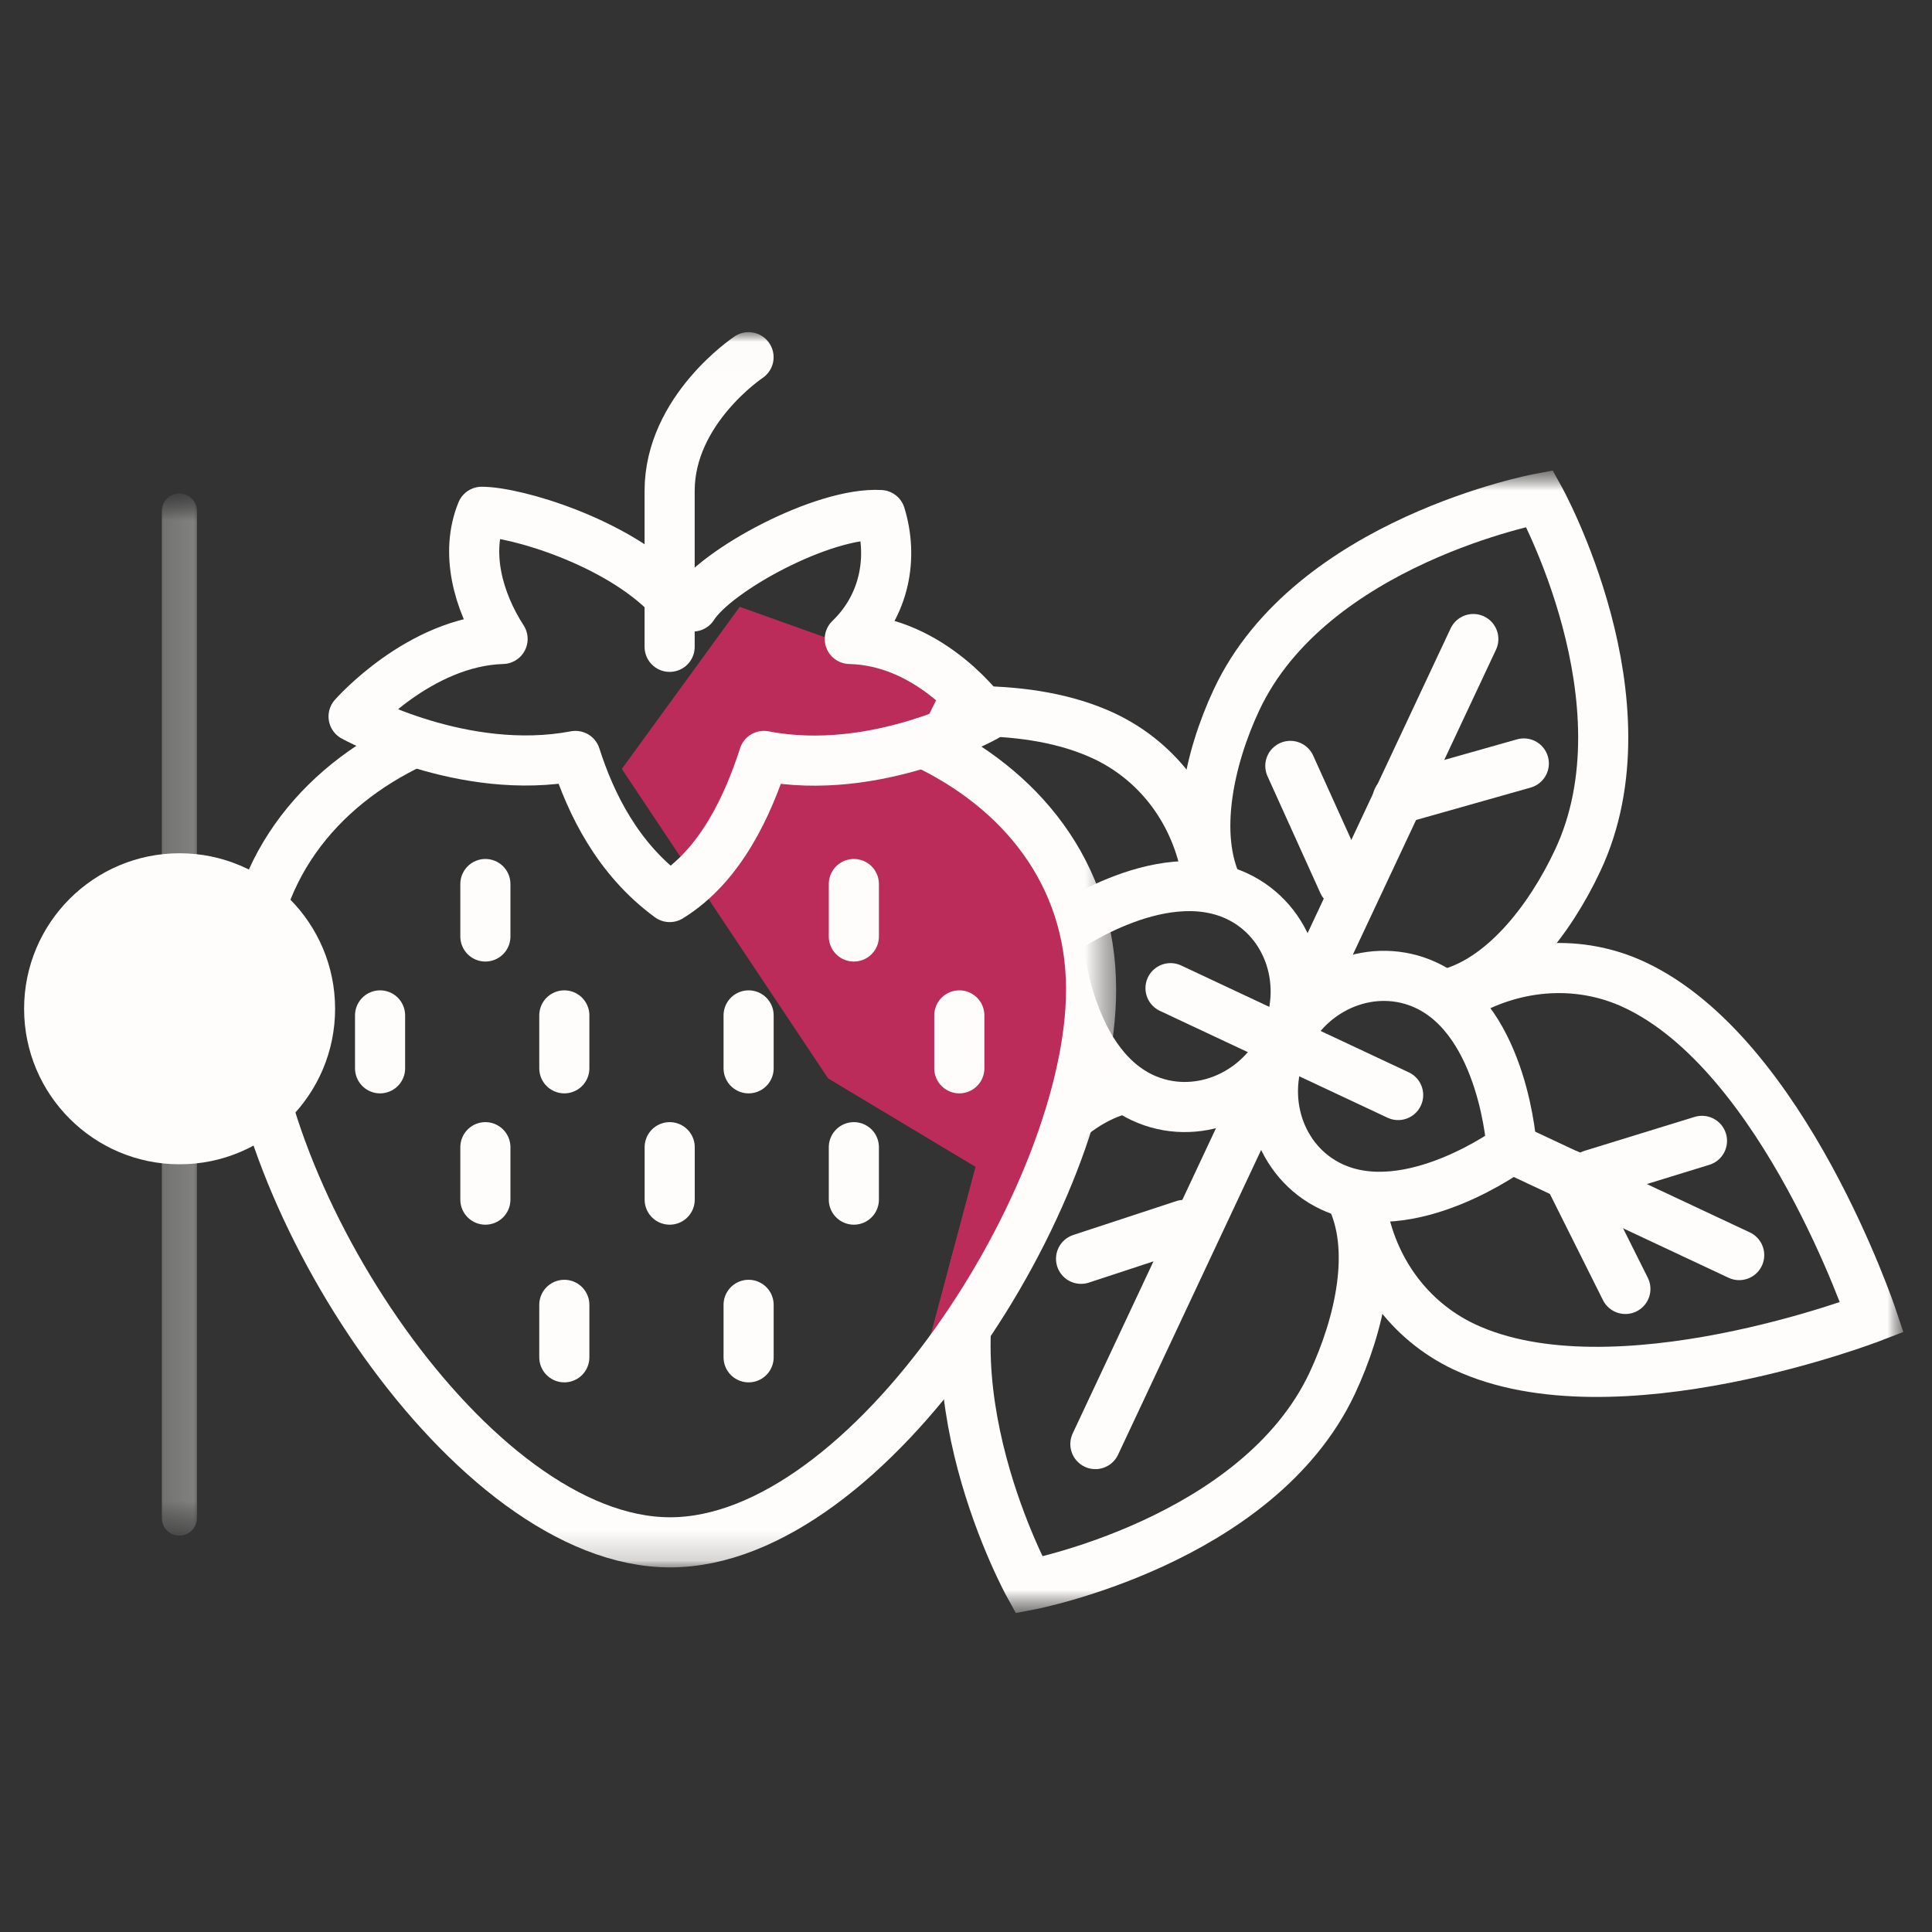 <svg width="65" height="65" viewBox="0 0 65 65" fill="none" xmlns="http://www.w3.org/2000/svg">
<rect x="0" y="0" width="65" height="65" fill="#333333" stroke="none"/>
<mask id="mask0_6960_2258" style="mask-type:luminance" maskUnits="userSpaceOnUse" x="22" y="15" width="43" height="40">
<path d="M64.26 15.635H22.176V54.471H64.26V15.635Z" fill="white"/>
</mask>
<g mask="url(#mask0_6960_2258)">
<mask id="mask1_6960_2258" style="mask-type:luminance" maskUnits="userSpaceOnUse" x="22" y="15" width="43" height="40">
<path d="M64.258 15.627H22.174V54.447H64.258V15.627Z" fill="white"/>
</mask>
<g mask="url(#mask1_6960_2258)">
<path d="M41.617 30.15C43.382 30.977 44.1 33.163 43.21 35.037C42.336 36.911 40.196 37.754 38.432 36.927C35.808 35.693 35.559 31.446 35.559 31.446C35.559 31.446 38.978 28.916 41.617 30.15Z" stroke="#FFFDFB" stroke-width="1.686" stroke-miterlimit="10" stroke-linecap="round"/>
<path d="M44.801 39.927C43.037 39.099 42.318 36.913 43.209 35.039C44.083 33.166 46.222 32.322 47.987 33.15C50.61 34.384 50.86 38.631 50.86 38.631C50.86 38.631 47.44 41.161 44.801 39.927Z" stroke="#FFFDFB" stroke-width="1.686" stroke-miterlimit="10" stroke-linecap="round"/>
</g>
<path d="M39.381 33.246L43.207 35.042" stroke="#FFFDFB" stroke-width="1.686" stroke-miterlimit="10" stroke-linecap="round"/>
<path d="M43.213 35.045L47.039 36.841" stroke="#FFFDFB" stroke-width="1.686" stroke-miterlimit="10" stroke-linecap="round"/>
<mask id="mask2_6960_2258" style="mask-type:luminance" maskUnits="userSpaceOnUse" x="22" y="15" width="43" height="40">
<path d="M64.258 15.627H22.174V54.447H64.258V15.627Z" fill="white"/>
</mask>
<g mask="url(#mask2_6960_2258)">
<path d="M37.117 36.678C35.383 37.646 33.275 37.818 31.417 36.944C26.389 34.586 23.438 25.763 23.438 25.763C23.438 25.763 32.12 22.405 37.148 24.763C39.037 25.654 40.255 27.402 40.599 29.386" stroke="#FFFDFB" stroke-width="1.686" stroke-miterlimit="10" stroke-linecap="round"/>
</g>
<path d="M35.558 31.449L27.906 27.842" stroke="#FFFDFB" stroke-width="1.686" stroke-miterlimit="10" stroke-linecap="round"/>
<mask id="mask3_6960_2258" style="mask-type:luminance" maskUnits="userSpaceOnUse" x="22" y="15" width="43" height="40">
<path d="M64.258 15.627H22.174V54.447H64.258V15.627Z" fill="white"/>
</mask>
<g mask="url(#mask3_6960_2258)">
<path d="M49.301 33.402C51.034 32.434 53.142 32.262 55 33.136C60.029 35.494 62.98 44.317 62.98 44.317C62.98 44.317 54.298 47.674 49.269 45.316C47.38 44.426 46.162 42.677 45.818 40.694" stroke="#FFFDFB" stroke-width="1.686" stroke-miterlimit="10" stroke-linecap="round"/>
<path d="M40.976 29.857C40.117 28.093 40.679 25.516 41.6 23.549C44.099 18.208 51.797 16.771 51.797 16.771C51.797 16.771 55.592 23.611 53.078 28.952C52.141 30.95 50.548 33.012 48.612 33.465" stroke="#FFFDFB" stroke-width="1.686" stroke-miterlimit="10" stroke-linecap="round"/>
</g>
<path d="M43.213 35.039L49.568 21.5" stroke="#FFFDFB" stroke-width="1.686" stroke-miterlimit="10" stroke-linecap="round"/>
<mask id="mask4_6960_2258" style="mask-type:luminance" maskUnits="userSpaceOnUse" x="22" y="15" width="43" height="40">
<path d="M64.258 15.627H22.174V54.447H64.258V15.627Z" fill="white"/>
</mask>
<g mask="url(#mask4_6960_2258)">
<path d="M37.789 36.633C35.884 37.101 34.26 39.163 33.338 41.146C30.84 46.486 34.619 53.326 34.619 53.326C34.619 53.326 42.302 51.874 44.816 46.549C45.753 44.55 46.331 42.005 45.44 40.24" stroke="#FFFDFB" stroke-width="1.686" stroke-miterlimit="10" stroke-linecap="round"/>
</g>
<path d="M43.209 35.045L36.853 48.584" stroke="#FFFDFB" stroke-width="1.686" stroke-miterlimit="10" stroke-linecap="round"/>
<path d="M50.861 38.635L58.513 42.226" stroke="#FFFDFB" stroke-width="1.686" stroke-miterlimit="10" stroke-linecap="round"/>
<path d="M43.412 25.768L45.192 29.703" stroke="#FFFDFB" stroke-width="1.686" stroke-miterlimit="10" stroke-linecap="round"/>
<path d="M53.56 39.523L57.261 38.383" stroke="#FFFDFB" stroke-width="1.686" stroke-miterlimit="10" stroke-linecap="round"/>
<path d="M52.764 39.523L54.684 43.365" stroke="#FFFDFB" stroke-width="1.686" stroke-miterlimit="10" stroke-linecap="round"/>
<path d="M39.838 41.211L36.371 42.351" stroke="#FFFDFB" stroke-width="1.686" stroke-miterlimit="10" stroke-linecap="round"/>
<path d="M47.02 26.888L51.267 25.686" stroke="#FFFDFB" stroke-width="1.686" stroke-miterlimit="10" stroke-linecap="round"/>
<path d="M29.156 31.683L32.201 30.199" stroke="#FFFDFB" stroke-width="1.686" stroke-miterlimit="10" stroke-linecap="round"/>
</g>
<mask id="mask5_6960_2258" style="mask-type:luminance" maskUnits="userSpaceOnUse" x="5" y="16" width="2" height="36">
<path d="M6.614 16.609H5.434V51.653H6.614V16.609Z" fill="white"/>
</mask>
<g mask="url(#mask5_6960_2258)">
<mask id="mask6_6960_2258" style="mask-type:luminance" maskUnits="userSpaceOnUse" x="5" y="16" width="2" height="36">
<path d="M6.62 16.613H5.439V51.656H6.62V16.613Z" fill="white"/>
</mask>
<g mask="url(#mask6_6960_2258)">
<path d="M6.035 17.193V51.074" stroke="#FFFDFB" stroke-width="1.181" stroke-miterlimit="10" stroke-linecap="round"/>
</g>
</g>
<path d="M35.795 38.266C35.001 40.646 32.159 44.877 30.836 46.695L32.82 39.257L27.861 36.282L20.92 25.87L24.887 20.416L31.828 22.895L30.836 24.878C31.663 25.209 33.613 26.168 34.803 27.358C36.29 28.845 36.786 35.291 35.795 38.266Z" fill="#BB2C5B"/>
<mask id="mask7_6960_2258" style="mask-type:luminance" maskUnits="userSpaceOnUse" x="7" y="11" width="31" height="42">
<path d="M37.712 11H7.34V52.896H37.712V11Z" fill="white"/>
</mask>
<g mask="url(#mask7_6960_2258)">
<mask id="mask8_6960_2258" style="mask-type:luminance" maskUnits="userSpaceOnUse" x="7" y="11" width="31" height="42">
<path d="M37.708 11.008H7.336V52.904H37.708V11.008Z" fill="white"/>
</mask>
<g mask="url(#mask8_6960_2258)">
<path d="M25.184 12.018C25.184 12.018 22.529 13.782 22.529 16.515V21.762" stroke="#FFFDFB" stroke-width="1.686" stroke-linecap="round" stroke-linejoin="round"/>
</g>
<path d="M16.33 29.742V31.507" stroke="#FFFDFB" stroke-width="1.686" stroke-linecap="round" stroke-linejoin="round"/>
<path d="M28.727 29.742V31.507" stroke="#FFFDFB" stroke-width="1.686" stroke-linecap="round" stroke-linejoin="round"/>
<path d="M22.531 38.596V40.36" stroke="#FFFDFB" stroke-width="1.686" stroke-linecap="round" stroke-linejoin="round"/>
<path d="M16.33 38.596V40.36" stroke="#FFFDFB" stroke-width="1.686" stroke-linecap="round" stroke-linejoin="round"/>
<path d="M28.727 38.596V40.36" stroke="#FFFDFB" stroke-width="1.686" stroke-linecap="round" stroke-linejoin="round"/>
<path d="M18.986 34.162V35.942" stroke="#FFFDFB" stroke-width="1.686" stroke-linecap="round" stroke-linejoin="round"/>
<path d="M32.275 34.162V35.942" stroke="#FFFDFB" stroke-width="1.686" stroke-linecap="round" stroke-linejoin="round"/>
<path d="M12.787 34.162V35.942" stroke="#FFFDFB" stroke-width="1.686" stroke-linecap="round" stroke-linejoin="round"/>
<path d="M25.186 34.162V35.942" stroke="#FFFDFB" stroke-width="1.686" stroke-linecap="round" stroke-linejoin="round"/>
<path d="M18.986 43.9V45.665" stroke="#FFFDFB" stroke-width="1.686" stroke-linecap="round" stroke-linejoin="round"/>
<path d="M25.186 43.9V45.665" stroke="#FFFDFB" stroke-width="1.686" stroke-linecap="round" stroke-linejoin="round"/>
<mask id="mask9_6960_2258" style="mask-type:luminance" maskUnits="userSpaceOnUse" x="7" y="11" width="31" height="42">
<path d="M37.708 11.008H7.336V52.904H37.708V11.008Z" fill="white"/>
</mask>
<g mask="url(#mask9_6960_2258)">
<path d="M23.311 20.404C24.077 19.186 27.699 17.219 29.62 17.328C30.057 18.749 29.776 20.358 28.59 21.497C31.385 21.56 33.165 24.105 33.165 24.105C33.165 24.105 29.495 26.166 25.701 25.433C25.185 27.041 24.264 29.118 22.531 30.18C20.782 28.899 19.876 27.041 19.361 25.433C15.582 26.151 11.896 24.105 11.896 24.105C11.896 24.105 14.114 21.576 16.909 21.497C16.081 20.217 15.644 18.593 16.206 17.219C17.331 17.219 20.75 18.218 22.515 20.061" stroke="#FFFDFB" stroke-width="1.686" stroke-linecap="round" stroke-linejoin="round"/>
<path d="M31.056 24.984C34.289 26.499 36.709 29.341 36.709 33.292C36.709 40.209 29.261 51.89 22.546 51.89C15.831 51.89 8.367 40.194 8.367 33.292C8.367 29.341 10.694 26.483 13.926 24.969" stroke="#FFFDFB" stroke-width="1.686" stroke-linecap="round" stroke-linejoin="round"/>
</g>
</g>
<path d="M6.042 28.707C3.154 28.707 0.811 31.05 0.811 33.939C0.811 36.827 3.154 39.171 6.042 39.171C8.931 39.171 11.274 36.827 11.274 33.939C11.274 31.05 8.931 28.707 6.042 28.707Z" fill="#FFFDFB"/>
</svg>
